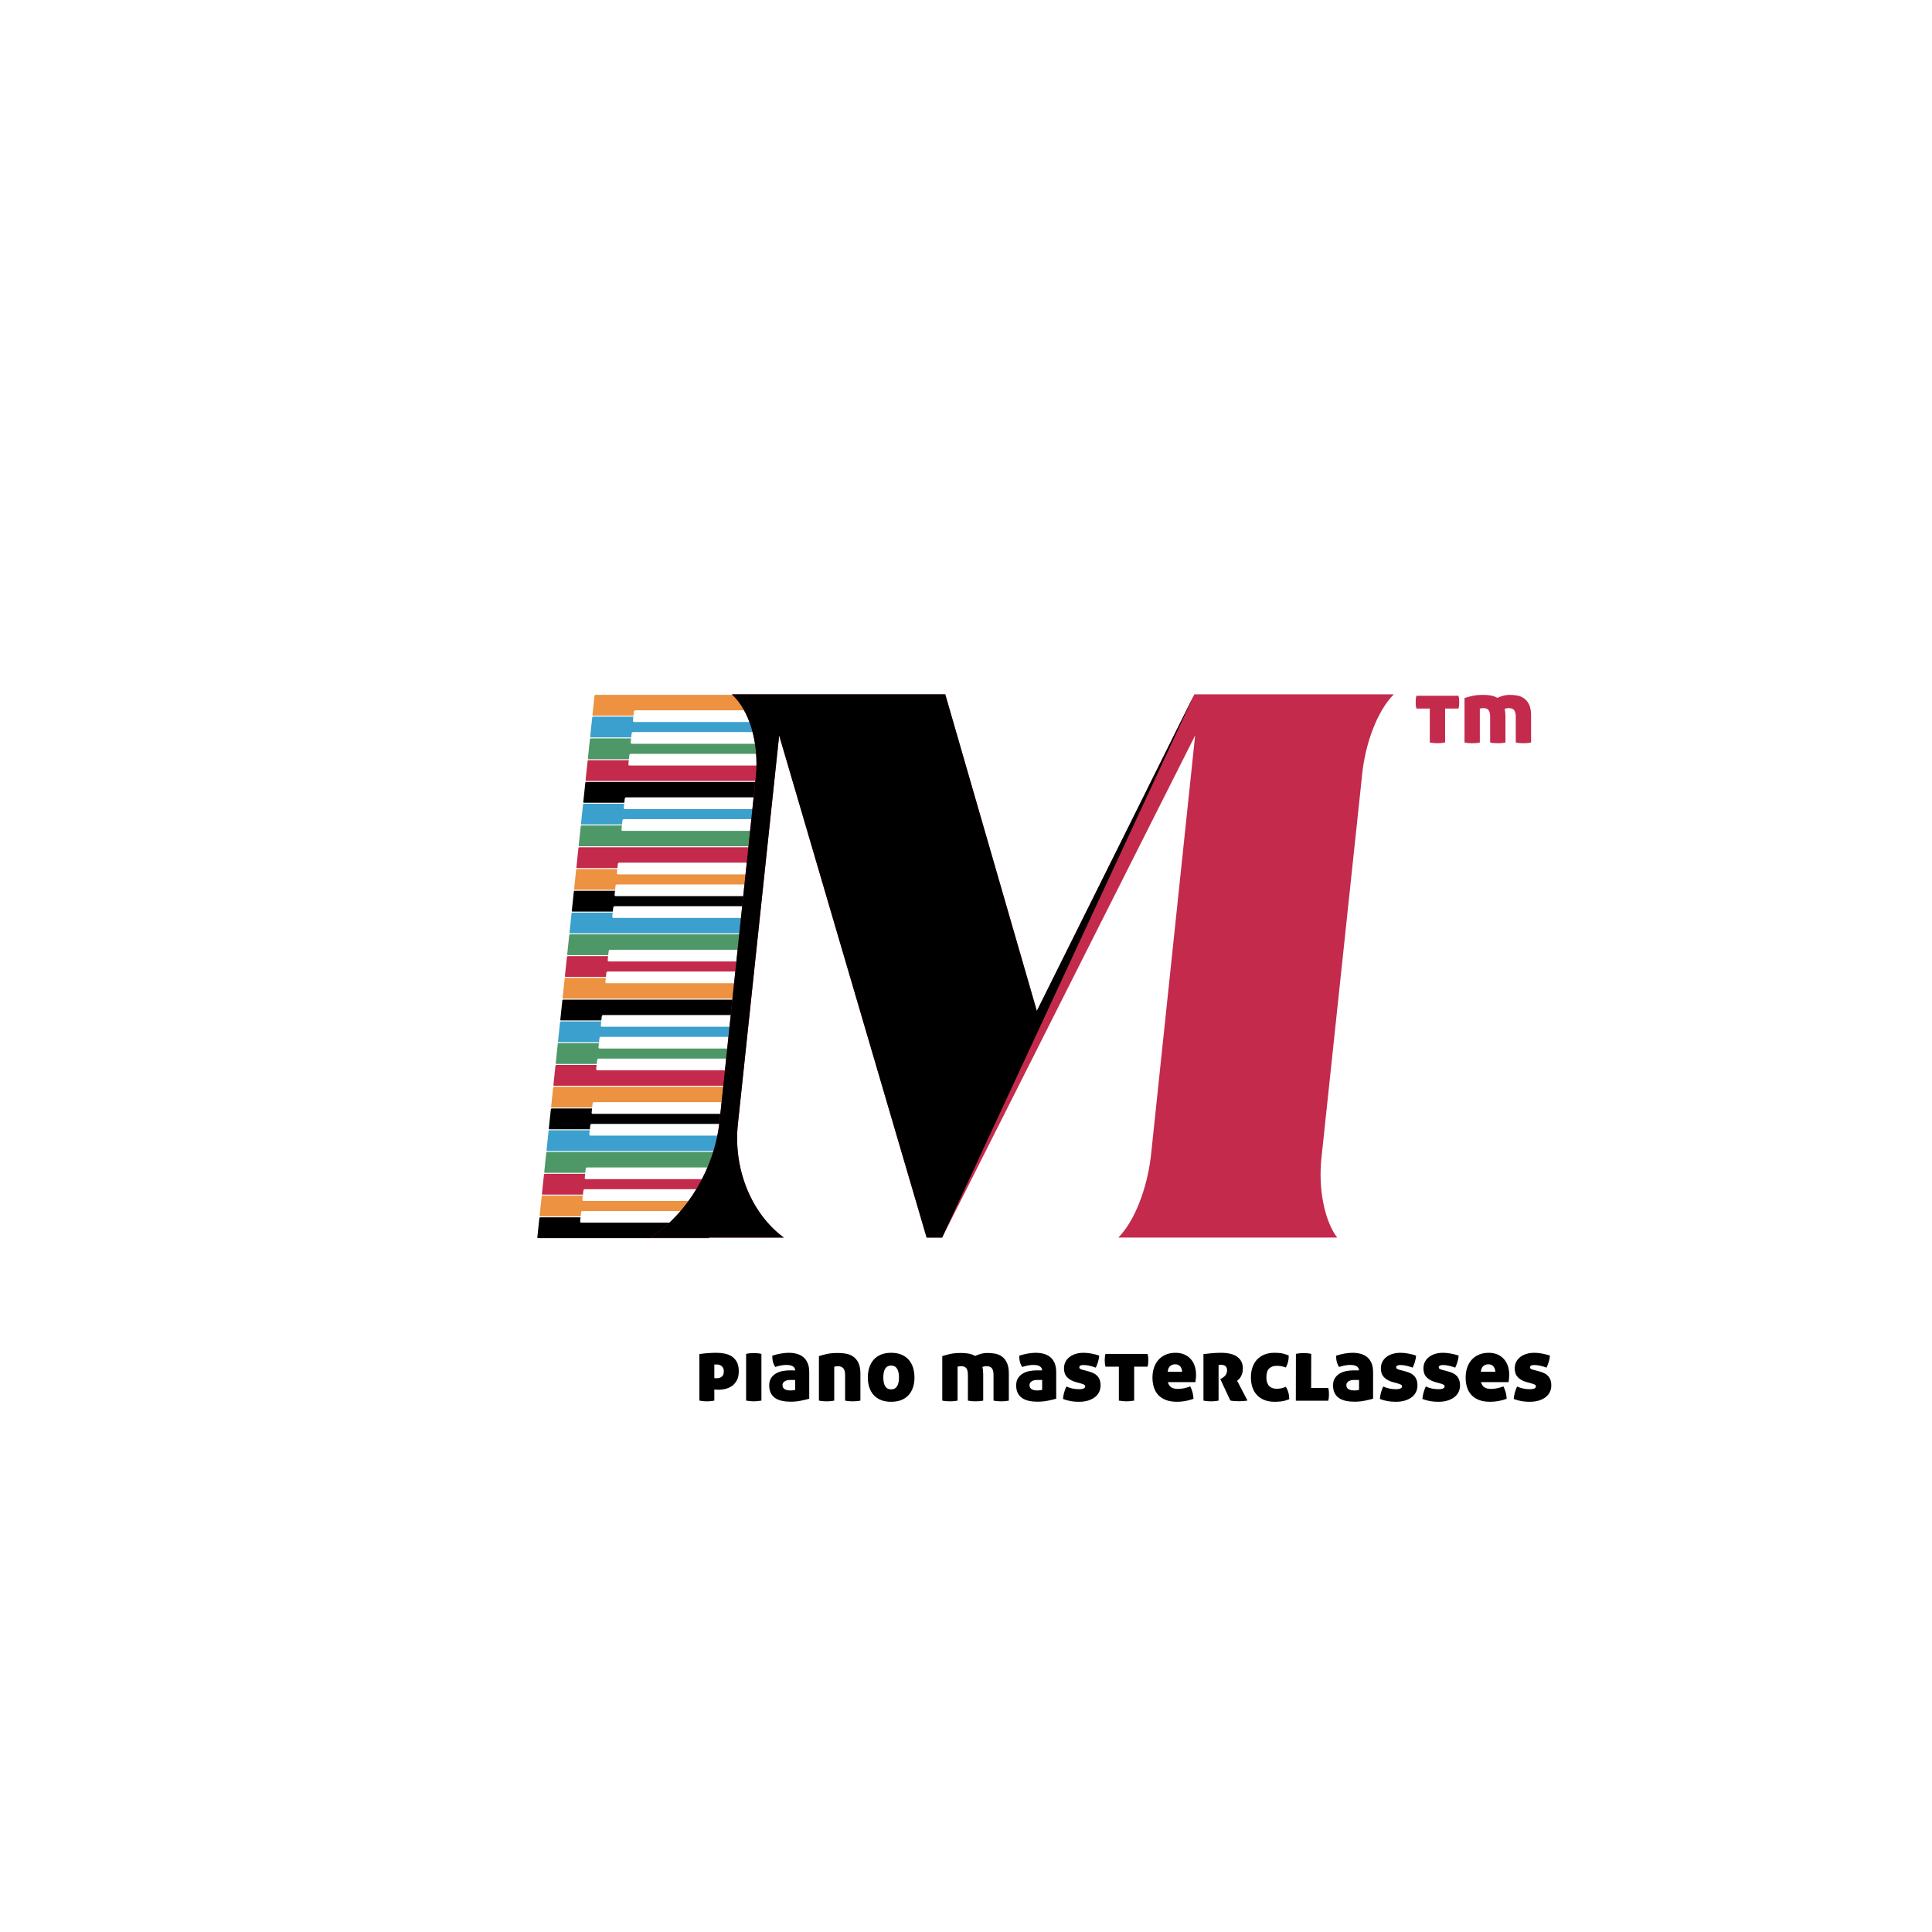 <svg xmlns="http://www.w3.org/2000/svg" xmlns:xlink="http://www.w3.org/1999/xlink" width="640px" height="640px" viewBox="0 0 640 640" version="1.1"><title>llimf-pianomasterclass</title><g id="llimf-pianomasterclass" stroke="none" stroke-width="1" fill="none" fill-rule="evenodd"><rect fill="#FFF4EF" x="0" y="0" width="640" height="640" fill-opacity="0"></rect><g id="Group" transform="translate(178, 230)"><path d="M14.316,173.253 L14.173,174.611 C14.148,174.844 14.317,175.032 14.55,175.032 L57.436,175.032 L56.896,180.141 L0.234,180.141 C0.09,180.141 -0.014,180.025 0.001,179.882 L0.674,173.512 C0.689,173.37 0.817,173.253 0.961,173.253 L14.316,173.253 Z" id="Path" fill="#000000"></path><path d="M15.077,166.042 L14.934,167.4 C14.909,167.632 15.078,167.821 15.311,167.821 L58.197,167.821 L57.845,171.151 L14.959,171.151 C14.726,171.151 14.518,171.34 14.493,171.572 L14.35,172.93 L0.995,172.93 C0.851,172.93 0.748,172.814 0.763,172.671 L1.435,166.301 C1.45,166.158 1.578,166.042 1.722,166.042 L15.077,166.042 Z" id="Path" fill="#EC9241"></path><path d="M15.838,158.831 L15.695,160.189 C15.67,160.421 15.839,160.609 16.072,160.609 L58.958,160.609 L58.606,163.94 L15.72,163.94 C15.488,163.94 15.279,164.128 15.255,164.361 L15.111,165.719 L1.756,165.719 C1.613,165.719 1.509,165.603 1.524,165.46 L2.196,159.089 C2.211,158.947 2.34,158.831 2.483,158.831 L15.838,158.831 Z" id="Path" fill="#C32A4C"></path><path d="M59.907,151.619 L59.367,156.728 L16.482,156.728 C16.249,156.728 16.04,156.917 16.016,157.149 L15.872,158.507 L2.517,158.507 C2.374,158.507 2.27,158.391 2.285,158.248 L2.957,151.878 C2.97,151.759 3.061,151.659 3.174,151.629 L3.244,151.619 L59.907,151.619 Z" id="Path" fill="#4E9767"></path><path d="M17.36,144.408 L17.217,145.766 C17.193,145.998 17.361,146.187 17.594,146.187 L60.48,146.187 L59.941,151.296 L3.278,151.296 C3.135,151.296 3.031,151.18 3.046,151.037 L3.718,144.667 C3.733,144.524 3.862,144.408 4.005,144.408 L17.36,144.408 Z" id="Path" fill="#3BA0CD"></path><path d="M18.121,137.197 L17.978,138.555 C17.954,138.787 18.122,138.976 18.355,138.976 L61.241,138.976 L60.89,142.306 L18.004,142.306 C17.771,142.306 17.562,142.495 17.538,142.727 L17.395,144.085 L4.039,144.085 C3.896,144.085 3.792,143.969 3.807,143.826 L4.479,137.456 C4.492,137.337 4.583,137.236 4.696,137.206 L4.766,137.197 L18.121,137.197 Z" id="Path" fill="#000000"></path><path d="M62.19,129.985 L61.651,135.095 L18.765,135.095 C18.532,135.095 18.323,135.283 18.299,135.516 L18.156,136.874 L4.8,136.874 C4.657,136.873 4.553,136.757 4.568,136.615 L5.24,130.244 C5.255,130.102 5.384,129.985 5.527,129.985 L62.19,129.985 Z" id="Path" fill="#EC9241"></path><path d="M19.644,122.774 L19.5,124.132 C19.476,124.364 19.645,124.553 19.877,124.553 L62.763,124.553 L62.224,129.662 L5.561,129.662 C5.418,129.662 5.314,129.546 5.329,129.403 L6.001,123.033 C6.016,122.89 6.145,122.774 6.288,122.774 L19.644,122.774 Z" id="Path" fill="#C32A4C"></path><path d="M20.405,115.563 L20.261,116.921 C20.237,117.153 20.406,117.342 20.638,117.342 L63.524,117.342 L63.173,120.672 L20.287,120.672 C20.054,120.672 19.846,120.86 19.821,121.093 L19.678,122.451 L6.322,122.451 C6.179,122.451 6.075,122.335 6.09,122.192 L6.763,115.822 C6.778,115.679 6.906,115.563 7.049,115.563 L20.405,115.563 Z" id="Path" fill="#4E9767"></path><path d="M21.166,108.351 L21.023,109.709 C20.998,109.942 21.167,110.13 21.4,110.13 L64.286,110.13 L63.934,113.461 L21.048,113.461 C20.815,113.461 20.607,113.649 20.582,113.881 L20.439,115.24 L7.083,115.24 C6.94,115.24 6.836,115.124 6.851,114.981 L7.524,108.61 C7.539,108.468 7.667,108.351 7.81,108.351 L21.166,108.351 Z" id="Path" fill="#3BA0CD"></path><path d="M65.234,101.14 L64.695,106.25 L21.809,106.25 C21.576,106.25 21.368,106.438 21.343,106.67 L21.2,108.028 L7.845,108.028 C7.701,108.028 7.597,107.912 7.612,107.769 L8.285,101.399 C8.297,101.28 8.389,101.18 8.501,101.15 L8.572,101.14 L65.234,101.14 Z" id="Path" fill="#000000"></path><path d="M22.688,93.929 L22.545,95.287 C22.52,95.519 22.689,95.708 22.922,95.708 L65.808,95.708 L65.268,100.817 L8.605,100.817 C8.462,100.817 8.358,100.701 8.373,100.558 L9.046,94.188 C9.061,94.045 9.189,93.929 9.333,93.929 L22.688,93.929 Z" id="Path" fill="#EC9241"></path><path d="M23.449,86.718 L23.306,88.076 C23.281,88.308 23.45,88.496 23.683,88.496 L66.569,88.496 L66.217,91.827 L23.331,91.827 C23.098,91.827 22.89,92.015 22.865,92.248 L22.722,93.605 L9.367,93.605 C9.224,93.605 9.12,93.489 9.135,93.347 L9.807,86.977 C9.819,86.858 9.911,86.757 10.024,86.727 L10.094,86.718 L23.449,86.718 Z" id="Path" fill="#C32A4C"></path><path d="M67.518,79.506 L66.978,84.616 L24.092,84.616 C23.86,84.616 23.651,84.804 23.627,85.036 L23.483,86.394 L10.128,86.394 C9.985,86.394 9.881,86.278 9.896,86.135 L10.568,79.765 C10.583,79.622 10.712,79.506 10.855,79.506 L67.518,79.506 Z" id="Path" fill="#4E9767"></path><path d="M24.971,72.295 L24.828,73.653 C24.803,73.885 24.972,74.074 25.205,74.074 L68.091,74.074 L67.552,79.183 L10.889,79.183 C10.746,79.183 10.642,79.067 10.657,78.924 L11.329,72.554 C11.344,72.411 11.473,72.295 11.616,72.295 L24.971,72.295 Z" id="Path" fill="#3BA0CD"></path><path d="M25.732,65.084 L25.589,66.442 C25.565,66.674 25.733,66.862 25.966,66.862 L68.852,66.862 L68.501,70.193 L25.615,70.193 C25.382,70.193 25.173,70.381 25.149,70.614 L25.005,71.972 L11.65,71.972 C11.507,71.972 11.403,71.855 11.418,71.713 L12.09,65.343 C12.105,65.2 12.234,65.084 12.377,65.084 L25.732,65.084 Z" id="Path" fill="#000000"></path><path d="M26.493,57.873 L26.35,59.231 C26.326,59.463 26.494,59.651 26.727,59.651 L69.613,59.651 L69.262,62.982 L26.376,62.982 C26.143,62.982 25.934,63.17 25.91,63.402 L25.767,64.76 L12.411,64.76 C12.268,64.76 12.164,64.644 12.179,64.501 L12.851,58.131 C12.866,57.989 12.995,57.873 13.138,57.873 L26.493,57.873 Z" id="Path" fill="#EC9241"></path><path d="M70.562,50.661 L70.023,55.771 L27.137,55.771 C26.904,55.771 26.695,55.959 26.671,56.191 L26.528,57.549 L13.172,57.549 C13.029,57.549 12.925,57.433 12.94,57.29 L13.612,50.92 C13.625,50.801 13.716,50.701 13.829,50.67 L13.899,50.661 L70.562,50.661 Z" id="Path" fill="#C32A4C"></path><path d="M28.016,43.45 L27.872,44.808 C27.848,45.04 28.017,45.228 28.249,45.228 L71.135,45.228 L70.596,50.338 L13.933,50.338 C13.79,50.338 13.686,50.221 13.701,50.079 L14.373,43.709 C14.389,43.566 14.517,43.45 14.66,43.45 L28.016,43.45 Z" id="Path" fill="#4E9767"></path><path d="M28.777,36.239 L28.633,37.597 C28.609,37.829 28.778,38.017 29.011,38.017 L71.896,38.017 L71.545,41.348 L28.659,41.348 C28.426,41.348 28.218,41.536 28.193,41.768 L28.05,43.126 L14.694,43.126 C14.551,43.126 14.447,43.01 14.462,42.868 L15.135,36.497 C15.147,36.378 15.238,36.278 15.351,36.248 L15.421,36.239 L28.777,36.239 Z" id="Path" fill="#3BA0CD"></path><path d="M72.845,29.027 L72.306,34.137 L29.42,34.137 C29.187,34.137 28.979,34.325 28.954,34.557 L28.811,35.915 L15.455,35.915 C15.312,35.915 15.208,35.799 15.223,35.656 L15.896,29.286 C15.911,29.143 16.039,29.027 16.182,29.027 L72.845,29.027 Z" id="Path" fill="#000000"></path><path d="M30.299,21.816 L30.156,23.174 C30.131,23.406 30.3,23.594 30.533,23.594 L73.419,23.594 L72.879,28.704 L16.217,28.704 C16.073,28.704 15.969,28.587 15.984,28.445 L16.657,22.075 C16.672,21.932 16.8,21.816 16.944,21.816 L30.299,21.816 Z" id="Path" fill="#C32A4C"></path><path d="M31.06,14.605 L30.917,15.963 C30.892,16.195 31.061,16.383 31.294,16.383 L74.18,16.383 L73.828,19.714 L30.942,19.714 C30.709,19.714 30.501,19.902 30.476,20.134 L30.333,21.492 L16.978,21.492 C16.834,21.492 16.73,21.376 16.746,21.233 L17.418,14.864 C17.433,14.721 17.561,14.605 17.705,14.605 L31.06,14.605 Z" id="Path" fill="#4E9767"></path><path d="M31.821,7.393 L31.678,8.751 C31.653,8.984 31.822,9.172 32.055,9.172 L74.941,9.172 L74.589,12.503 L31.703,12.503 C31.47,12.503 31.262,12.691 31.238,12.923 L31.094,14.281 L17.739,14.281 C17.596,14.281 17.492,14.165 17.507,14.022 L18.179,7.652 C18.194,7.51 18.323,7.393 18.466,7.393 L31.821,7.393 Z" id="Path" fill="#3BA0CD"></path><path d="M75.89,0.182 L75.35,5.291 L32.464,5.291 C32.232,5.291 32.023,5.479 31.999,5.712 L31.855,7.07 L18.5,7.07 C18.357,7.07 18.253,6.954 18.268,6.811 L18.94,0.441 C18.953,0.322 19.044,0.222 19.157,0.191 L19.227,0.182 L75.89,0.182 Z" id="Path" fill="#EC9241"></path><g id="M" transform="translate(37.433, 0)" fill-rule="nonzero"><path d="M235.747,26.994 C236.775,16.196 240.889,5.399 246.288,0 L180.217,0 L128.028,104.891 L97.692,0 L26.994,0 C32.907,5.399 35.992,16.196 34.964,26.994 L22.881,141.911 C21.081,157.336 12.083,172.247 0,179.96 L44.219,179.96 C33.678,172.247 27.251,157.336 29.051,141.911 L42.676,13.626 L91.522,179.96 L96.664,179.96 L180.474,13.626 L165.82,152.966 C164.535,163.763 160.421,174.561 155.022,179.96 L227.52,179.96 C223.407,174.561 221.093,163.763 222.379,152.966 L235.747,26.994 Z" id="Path" fill="#C32A4C"></path><path d="M180.217,0 L128.028,104.891 L97.692,0 L26.994,0 C32.907,5.399 35.992,16.196 34.964,26.994 L22.881,141.911 C21.081,157.336 12.083,172.247 0,179.96 L44.219,179.96 C33.678,172.247 27.251,157.336 29.051,141.911 L42.676,13.626 L91.522,179.96 L96.664,179.96 L180.217,0 Z" id="Path" fill="#000000"></path></g></g><g id="piano-masterclasses" transform="translate(231.68, 448.13)" fill="#000000" fill-rule="nonzero"><path d="M4.95,8.37 C5.05,8.39 5.175,8.405 5.325,8.415 C5.475,8.425 5.6,8.43 5.7,8.43 C6.4,8.43 6.975,8.255 7.425,7.905 C7.875,7.555 8.1,6.96 8.1,6.12 C8.1,5.4 7.875,4.845 7.425,4.455 C6.975,4.065 6.42,3.87 5.76,3.87 C5.68,3.87 5.565,3.87 5.415,3.87 C5.265,3.87 5.11,3.88 4.95,3.9 L4.95,8.37 Z M0,0.42 C0.92,0.28 1.865,0.175 2.835,0.105 C3.805,0.035 4.74,0 5.64,0 C6.56,0 7.46,0.085 8.34,0.255 C9.22,0.425 10.01,0.735 10.71,1.185 C11.41,1.635 11.975,2.255 12.405,3.045 C12.835,3.835 13.05,4.86 13.05,6.12 C13.05,7.26 12.855,8.22 12.465,9 C12.075,9.78 11.56,10.41 10.92,10.89 C10.28,11.37 9.555,11.715 8.745,11.925 C7.935,12.135 7.11,12.24 6.27,12.24 C5.93,12.24 5.64,12.23 5.4,12.21 C5.16,12.19 5.01,12.17 4.95,12.15 L4.95,15.84 C4.43,15.94 3.965,16.005 3.555,16.035 C3.145,16.065 2.78,16.08 2.46,16.08 C2.12,16.08 1.755,16.065 1.365,16.035 C0.975,16.005 0.52,15.94 0,15.84 L0,0.42 Z" id="Shape"></path><path d="M15.48,0.36 C15.92,0.26 16.355,0.19 16.785,0.15 C17.215,0.11 17.63,0.09 18.03,0.09 C18.41,0.09 18.82,0.11 19.26,0.15 C19.7,0.19 20.13,0.26 20.55,0.36 L20.55,15.84 C20.03,15.92 19.56,15.98 19.14,16.02 C18.72,16.06 18.34,16.08 18,16.08 C17.66,16.08 17.28,16.06 16.86,16.02 C16.44,15.98 15.98,15.92 15.48,15.84 L15.48,0.36 Z" id="Path"></path><path d="M31.74,5.82 C31.72,5.46 31.62,5.16 31.44,4.92 C31.26,4.68 31.03,4.495 30.75,4.365 C30.47,4.235 30.16,4.145 29.82,4.095 C29.48,4.045 29.13,4.02 28.77,4.02 C28.29,4.02 27.73,4.075 27.09,4.185 C26.45,4.295 25.79,4.47 25.11,4.71 C24.93,4.37 24.775,4.06 24.645,3.78 C24.515,3.5 24.415,3.215 24.345,2.925 C24.275,2.635 24.225,2.335 24.195,2.025 C24.165,1.715 24.15,1.36 24.15,0.96 C25.11,0.64 26.065,0.4 27.015,0.24 C27.965,0.08 28.82,0 29.58,0 C30.62,0 31.56,0.125 32.4,0.375 C33.24,0.625 33.955,1.01 34.545,1.53 C35.135,2.05 35.59,2.715 35.91,3.525 C36.23,4.335 36.39,5.3 36.39,6.42 L36.39,15.21 C35.63,15.43 34.71,15.65 33.63,15.87 C32.55,16.09 31.41,16.2 30.21,16.2 C29.17,16.2 28.215,16.105 27.345,15.915 C26.475,15.725 25.73,15.42 25.11,15 C24.49,14.58 24.005,14.025 23.655,13.335 C23.305,12.645 23.13,11.8 23.13,10.8 C23.13,9.82 23.34,9.01 23.76,8.37 C24.18,7.73 24.72,7.22 25.38,6.84 C26.04,6.46 26.77,6.195 27.57,6.045 C28.37,5.895 29.15,5.82 29.91,5.82 L31.74,5.82 Z M31.74,9 L30.03,9 C29.33,9 28.74,9.15 28.26,9.45 C27.78,9.75 27.54,10.17 27.54,10.71 C27.54,11.11 27.63,11.425 27.81,11.655 C27.99,11.885 28.215,12.06 28.485,12.18 C28.755,12.3 29.045,12.38 29.355,12.42 C29.665,12.46 29.95,12.48 30.21,12.48 C30.39,12.48 30.65,12.46 30.99,12.42 C31.33,12.38 31.58,12.34 31.74,12.3 L31.74,9 Z" id="Shape"></path><path d="M39.6,1.11 C40.3,0.87 41.15,0.635 42.15,0.405 C43.15,0.175 44.4,0.06 45.9,0.06 C46.78,0.06 47.66,0.135 48.54,0.285 C49.42,0.435 50.215,0.75 50.925,1.23 C51.635,1.71 52.215,2.4 52.665,3.3 C53.115,4.2 53.34,5.39 53.34,6.87 L53.34,15.84 C52.82,15.94 52.35,16.005 51.93,16.035 C51.51,16.065 51.14,16.08 50.82,16.08 C50.48,16.08 50.1,16.065 49.68,16.035 C49.26,16.005 48.79,15.94 48.27,15.84 L48.27,7.41 C48.27,6.35 48.07,5.59 47.67,5.13 C47.27,4.67 46.66,4.44 45.84,4.44 C45.62,4.44 45.385,4.46 45.135,4.5 C44.885,4.54 44.73,4.58 44.67,4.62 L44.67,15.84 C44.15,15.94 43.68,16.005 43.26,16.035 C42.84,16.065 42.47,16.08 42.15,16.08 C41.81,16.08 41.43,16.065 41.01,16.035 C40.59,16.005 40.12,15.94 39.6,15.84 L39.6,1.11 Z" id="Path"></path><path d="M63.51,16.23 C62.25,16.23 61.14,16.04 60.18,15.66 C59.22,15.28 58.415,14.735 57.765,14.025 C57.115,13.315 56.625,12.465 56.295,11.475 C55.965,10.485 55.8,9.39 55.8,8.19 C55.8,6.97 55.965,5.855 56.295,4.845 C56.625,3.835 57.115,2.97 57.765,2.25 C58.415,1.53 59.22,0.975 60.18,0.585 C61.14,0.195 62.25,0 63.51,0 C64.79,0 65.91,0.195 66.87,0.585 C67.83,0.975 68.635,1.53 69.285,2.25 C69.935,2.97 70.425,3.835 70.755,4.845 C71.085,5.855 71.25,6.97 71.25,8.19 C71.25,9.39 71.085,10.485 70.755,11.475 C70.425,12.465 69.935,13.315 69.285,14.025 C68.635,14.735 67.83,15.28 66.87,15.66 C65.91,16.04 64.79,16.23 63.51,16.23 Z M63.51,12.12 C64.39,12.12 65.045,11.78 65.475,11.1 C65.905,10.42 66.12,9.45 66.12,8.19 C66.12,6.91 65.905,5.93 65.475,5.25 C65.045,4.57 64.39,4.23 63.51,4.23 C62.63,4.23 61.98,4.57 61.56,5.25 C61.14,5.93 60.93,6.91 60.93,8.19 C60.93,9.45 61.14,10.42 61.56,11.1 C61.98,11.78 62.63,12.12 63.51,12.12 Z" id="Shape"></path><path d="M80.46,1.11 C81.16,0.87 82,0.635 82.98,0.405 C83.96,0.175 85.2,0.06 86.7,0.06 C87.52,0.06 88.33,0.125 89.13,0.255 C89.93,0.385 90.67,0.65 91.35,1.05 C91.87,0.79 92.48,0.56 93.18,0.36 C93.88,0.16 94.67,0.06 95.55,0.06 C96.33,0.06 97.135,0.135 97.965,0.285 C98.795,0.435 99.545,0.75 100.215,1.23 C100.885,1.71 101.435,2.4 101.865,3.3 C102.295,4.2 102.51,5.39 102.51,6.87 L102.51,15.84 C101.99,15.94 101.52,16.005 101.1,16.035 C100.68,16.065 100.31,16.08 99.99,16.08 C99.65,16.08 99.27,16.065 98.85,16.035 C98.43,16.005 97.96,15.94 97.44,15.84 L97.44,7.41 C97.44,6.35 97.26,5.59 96.9,5.13 C96.54,4.67 95.95,4.44 95.13,4.44 C94.85,4.44 94.575,4.47 94.305,4.53 C94.035,4.59 93.85,4.64 93.75,4.68 C93.93,5.38 94.02,6.18 94.02,7.08 L94.02,15.84 C93.5,15.94 93.03,16.005 92.61,16.035 C92.19,16.065 91.82,16.08 91.5,16.08 C91.16,16.08 90.78,16.065 90.36,16.035 C89.94,16.005 89.47,15.94 88.95,15.84 L88.95,7.41 C88.95,6.35 88.78,5.59 88.44,5.13 C88.1,4.67 87.52,4.44 86.7,4.44 C86.48,4.44 86.245,4.46 85.995,4.5 C85.745,4.54 85.59,4.58 85.53,4.62 L85.53,15.84 C85.01,15.94 84.54,16.005 84.12,16.035 C83.7,16.065 83.33,16.08 83.01,16.08 C82.67,16.08 82.29,16.065 81.87,16.035 C81.45,16.005 80.98,15.94 80.46,15.84 L80.46,1.11 Z" id="Path"></path><path d="M113.55,5.82 C113.53,5.46 113.43,5.16 113.25,4.92 C113.07,4.68 112.84,4.495 112.56,4.365 C112.28,4.235 111.97,4.145 111.63,4.095 C111.29,4.045 110.94,4.02 110.58,4.02 C110.1,4.02 109.54,4.075 108.9,4.185 C108.26,4.295 107.6,4.47 106.92,4.71 C106.74,4.37 106.585,4.06 106.455,3.78 C106.325,3.5 106.225,3.215 106.155,2.925 C106.085,2.635 106.035,2.335 106.005,2.025 C105.975,1.715 105.96,1.36 105.96,0.96 C106.92,0.64 107.875,0.4 108.825,0.24 C109.775,0.08 110.63,0 111.39,0 C112.43,0 113.37,0.125 114.21,0.375 C115.05,0.625 115.765,1.01 116.355,1.53 C116.945,2.05 117.4,2.715 117.72,3.525 C118.04,4.335 118.2,5.3 118.2,6.42 L118.2,15.21 C117.44,15.43 116.52,15.65 115.44,15.87 C114.36,16.09 113.22,16.2 112.02,16.2 C110.98,16.2 110.025,16.105 109.155,15.915 C108.285,15.725 107.54,15.42 106.92,15 C106.3,14.58 105.815,14.025 105.465,13.335 C105.115,12.645 104.94,11.8 104.94,10.8 C104.94,9.82 105.15,9.01 105.57,8.37 C105.99,7.73 106.53,7.22 107.19,6.84 C107.85,6.46 108.58,6.195 109.38,6.045 C110.18,5.895 110.96,5.82 111.72,5.82 L113.55,5.82 Z M113.55,9 L111.84,9 C111.14,9 110.55,9.15 110.07,9.45 C109.59,9.75 109.35,10.17 109.35,10.71 C109.35,11.11 109.44,11.425 109.62,11.655 C109.8,11.885 110.025,12.06 110.295,12.18 C110.565,12.3 110.855,12.38 111.165,12.42 C111.475,12.46 111.76,12.48 112.02,12.48 C112.2,12.48 112.46,12.46 112.8,12.42 C113.14,12.38 113.39,12.34 113.55,12.3 L113.55,9 Z" id="Shape"></path><path d="M124.47,9.63 C123.41,9.33 122.53,8.82 121.83,8.1 C121.13,7.38 120.78,6.4 120.78,5.16 C120.78,4.38 120.94,3.67 121.26,3.03 C121.58,2.39 122.03,1.845 122.61,1.395 C123.19,0.945 123.875,0.6 124.665,0.36 C125.455,0.12 126.33,0 127.29,0 C128.05,0 128.88,0.08 129.78,0.24 C130.68,0.4 131.57,0.63 132.45,0.93 C132.41,1.57 132.28,2.255 132.06,2.985 C131.84,3.715 131.59,4.36 131.31,4.92 C130.77,4.7 130.12,4.5 129.36,4.32 C128.6,4.14 127.9,4.05 127.26,4.05 C126.32,4.05 125.85,4.31 125.85,4.83 C125.85,5.05 125.96,5.22 126.18,5.34 C126.4,5.46 126.65,5.56 126.93,5.64 L128.88,6.15 C129.48,6.31 130.025,6.505 130.515,6.735 C131.005,6.965 131.425,7.26 131.775,7.62 C132.125,7.98 132.4,8.42 132.6,8.94 C132.8,9.46 132.9,10.09 132.9,10.83 C132.9,11.59 132.745,12.3 132.435,12.96 C132.125,13.62 131.665,14.19 131.055,14.67 C130.445,15.15 129.695,15.53 128.805,15.81 C127.915,16.09 126.89,16.23 125.73,16.23 C124.77,16.23 123.88,16.16 123.06,16.02 C122.24,15.88 121.37,15.64 120.45,15.3 C120.55,13.94 120.92,12.56 121.56,11.16 C122.2,11.46 122.87,11.685 123.57,11.835 C124.27,11.985 124.97,12.06 125.67,12.06 C125.91,12.06 126.16,12.05 126.42,12.03 C126.68,12.01 126.91,11.965 127.11,11.895 C127.31,11.825 127.475,11.73 127.605,11.61 C127.735,11.49 127.8,11.33 127.8,11.13 C127.8,10.87 127.67,10.675 127.41,10.545 C127.15,10.415 126.85,10.3 126.51,10.2 L124.47,9.63 Z" id="Path"></path><path d="M138.96,4.59 L134.52,4.59 C134.42,4.19 134.355,3.815 134.325,3.465 C134.295,3.115 134.28,2.78 134.28,2.46 C134.28,2.14 134.295,1.81 134.325,1.47 C134.355,1.13 134.42,0.76 134.52,0.36 L148.47,0.36 C148.57,0.76 148.635,1.13 148.665,1.47 C148.695,1.81 148.71,2.14 148.71,2.46 C148.71,2.78 148.695,3.115 148.665,3.465 C148.635,3.815 148.57,4.19 148.47,4.59 L144.03,4.59 L144.03,15.84 C143.51,15.92 143.04,15.98 142.62,16.02 C142.2,16.06 141.82,16.08 141.48,16.08 C141.14,16.08 140.76,16.06 140.34,16.02 C139.92,15.98 139.46,15.92 138.96,15.84 L138.96,4.59 Z" id="Path"></path><path d="M155.19,9.72 C155.41,10.54 155.795,11.12 156.345,11.46 C156.895,11.8 157.62,11.97 158.52,11.97 C159.1,11.97 159.75,11.9 160.47,11.76 C161.19,11.62 161.9,11.41 162.6,11.13 C162.88,11.65 163.125,12.27 163.335,12.99 C163.545,13.71 163.66,14.46 163.68,15.24 C161.9,15.9 160.08,16.23 158.22,16.23 C156.78,16.23 155.545,16.03 154.515,15.63 C153.485,15.23 152.645,14.675 151.995,13.965 C151.345,13.255 150.865,12.41 150.555,11.43 C150.245,10.45 150.09,9.38 150.09,8.22 C150.09,7.08 150.25,6.01 150.57,5.01 C150.89,4.01 151.37,3.14 152.01,2.4 C152.65,1.66 153.45,1.075 154.41,0.645 C155.37,0.215 156.49,0 157.77,0 C158.83,0 159.775,0.18 160.605,0.54 C161.435,0.9 162.14,1.395 162.72,2.025 C163.3,2.655 163.745,3.415 164.055,4.305 C164.365,5.195 164.52,6.16 164.52,7.2 C164.52,7.74 164.495,8.225 164.445,8.655 C164.395,9.085 164.35,9.44 164.31,9.72 L155.19,9.72 Z M159.93,6.27 C159.89,5.57 159.675,4.985 159.285,4.515 C158.895,4.045 158.33,3.81 157.59,3.81 C156.95,3.81 156.4,4.01 155.94,4.41 C155.48,4.81 155.21,5.43 155.13,6.27 L159.93,6.27 Z" id="Shape"></path><path d="M166.98,0.42 C167.92,0.3 168.895,0.2 169.905,0.12 C170.915,0.04 171.87,0 172.77,0 C175.19,0 177.005,0.455 178.215,1.365 C179.425,2.275 180.03,3.55 180.03,5.19 C180.03,5.81 179.96,6.35 179.82,6.81 C179.68,7.27 179.51,7.665 179.31,7.995 C179.11,8.325 178.9,8.59 178.68,8.79 C178.46,8.99 178.28,9.15 178.14,9.27 L181.56,15.81 C181.16,15.89 180.715,15.95 180.225,15.99 C179.735,16.03 179.26,16.05 178.8,16.05 C178.24,16.05 177.7,16.03 177.18,15.99 C176.66,15.95 176.23,15.89 175.89,15.81 L172.56,8.73 L172.98,8.49 C173.68,8.09 174.16,7.665 174.42,7.215 C174.68,6.765 174.81,6.28 174.81,5.76 C174.81,5.24 174.655,4.815 174.345,4.485 C174.035,4.155 173.54,3.99 172.86,3.99 C172.48,3.99 172.19,4.01 171.99,4.05 L171.99,15.84 C171.47,15.94 171,16.005 170.58,16.035 C170.16,16.065 169.79,16.08 169.47,16.08 C169.13,16.08 168.76,16.065 168.36,16.035 C167.96,16.005 167.5,15.94 166.98,15.84 L166.98,0.42 Z" id="Path"></path><path d="M194.28,11.28 C194.62,11.82 194.89,12.425 195.09,13.095 C195.29,13.765 195.39,14.53 195.39,15.39 C194.47,15.75 193.63,15.98 192.87,16.08 C192.11,16.18 191.35,16.23 190.59,16.23 C189.31,16.23 188.18,16.04 187.2,15.66 C186.22,15.28 185.395,14.735 184.725,14.025 C184.055,13.315 183.55,12.465 183.21,11.475 C182.87,10.485 182.7,9.37 182.7,8.13 C182.7,6.93 182.87,5.83 183.21,4.83 C183.55,3.83 184.05,2.975 184.71,2.265 C185.37,1.555 186.18,1 187.14,0.6 C188.1,0.2 189.2,0 190.44,0 C190.86,0 191.26,0.01 191.64,0.03 C192.02,0.05 192.395,0.09 192.765,0.15 C193.135,0.21 193.515,0.3 193.905,0.42 C194.295,0.54 194.73,0.69 195.21,0.87 C195.25,1.55 195.19,2.225 195.03,2.895 C194.87,3.565 194.62,4.22 194.28,4.86 C193.94,4.74 193.635,4.645 193.365,4.575 C193.095,4.505 192.84,4.45 192.6,4.41 C192.36,4.37 192.125,4.345 191.895,4.335 C191.665,4.325 191.42,4.32 191.16,4.32 C190.2,4.32 189.405,4.605 188.775,5.175 C188.145,5.745 187.83,6.73 187.83,8.13 C187.83,8.87 187.925,9.485 188.115,9.975 C188.305,10.465 188.555,10.85 188.865,11.13 C189.175,11.41 189.535,11.61 189.945,11.73 C190.355,11.85 190.79,11.91 191.25,11.91 C191.83,11.91 192.335,11.86 192.765,11.76 C193.195,11.66 193.7,11.5 194.28,11.28 Z" id="Path"></path><path d="M197.61,0.36 C198.05,0.26 198.485,0.19 198.915,0.15 C199.345,0.11 199.76,0.09 200.16,0.09 C200.54,0.09 200.95,0.11 201.39,0.15 C201.83,0.19 202.26,0.26 202.68,0.36 L202.65,11.64 L208.32,11.64 C208.42,12.04 208.485,12.41 208.515,12.75 C208.545,13.09 208.56,13.42 208.56,13.74 C208.56,14.06 208.545,14.395 208.515,14.745 C208.485,15.095 208.42,15.47 208.32,15.87 L197.58,15.87 L197.61,0.36 Z" id="Path"></path><path d="M218.52,5.82 C218.5,5.46 218.4,5.16 218.22,4.92 C218.04,4.68 217.81,4.495 217.53,4.365 C217.25,4.235 216.94,4.145 216.6,4.095 C216.26,4.045 215.91,4.02 215.55,4.02 C215.07,4.02 214.51,4.075 213.87,4.185 C213.23,4.295 212.57,4.47 211.89,4.71 C211.71,4.37 211.555,4.06 211.425,3.78 C211.295,3.5 211.195,3.215 211.125,2.925 C211.055,2.635 211.005,2.335 210.975,2.025 C210.945,1.715 210.93,1.36 210.93,0.96 C211.89,0.64 212.845,0.4 213.795,0.24 C214.745,0.08 215.6,0 216.36,0 C217.4,0 218.34,0.125 219.18,0.375 C220.02,0.625 220.735,1.01 221.325,1.53 C221.915,2.05 222.37,2.715 222.69,3.525 C223.01,4.335 223.17,5.3 223.17,6.42 L223.17,15.21 C222.41,15.43 221.49,15.65 220.41,15.87 C219.33,16.09 218.19,16.2 216.99,16.2 C215.95,16.2 214.995,16.105 214.125,15.915 C213.255,15.725 212.51,15.42 211.89,15 C211.27,14.58 210.785,14.025 210.435,13.335 C210.085,12.645 209.91,11.8 209.91,10.8 C209.91,9.82 210.12,9.01 210.54,8.37 C210.96,7.73 211.5,7.22 212.16,6.84 C212.82,6.46 213.55,6.195 214.35,6.045 C215.15,5.895 215.93,5.82 216.69,5.82 L218.52,5.82 Z M218.52,9 L216.81,9 C216.11,9 215.52,9.15 215.04,9.45 C214.56,9.75 214.32,10.17 214.32,10.71 C214.32,11.11 214.41,11.425 214.59,11.655 C214.77,11.885 214.995,12.06 215.265,12.18 C215.535,12.3 215.825,12.38 216.135,12.42 C216.445,12.46 216.73,12.48 216.99,12.48 C217.17,12.48 217.43,12.46 217.77,12.42 C218.11,12.38 218.36,12.34 218.52,12.3 L218.52,9 Z" id="Shape"></path><path d="M229.44,9.63 C228.38,9.33 227.5,8.82 226.8,8.1 C226.1,7.38 225.75,6.4 225.75,5.16 C225.75,4.38 225.91,3.67 226.23,3.03 C226.55,2.39 227,1.845 227.58,1.395 C228.16,0.945 228.845,0.6 229.635,0.36 C230.425,0.12 231.3,0 232.26,0 C233.02,0 233.85,0.08 234.75,0.24 C235.65,0.4 236.54,0.63 237.42,0.93 C237.38,1.57 237.25,2.255 237.03,2.985 C236.81,3.715 236.56,4.36 236.28,4.92 C235.74,4.7 235.09,4.5 234.33,4.32 C233.57,4.14 232.87,4.05 232.23,4.05 C231.29,4.05 230.82,4.31 230.82,4.83 C230.82,5.05 230.93,5.22 231.15,5.34 C231.37,5.46 231.62,5.56 231.9,5.64 L233.85,6.15 C234.45,6.31 234.995,6.505 235.485,6.735 C235.975,6.965 236.395,7.26 236.745,7.62 C237.095,7.98 237.37,8.42 237.57,8.94 C237.77,9.46 237.87,10.09 237.87,10.83 C237.87,11.59 237.715,12.3 237.405,12.96 C237.095,13.62 236.635,14.19 236.025,14.67 C235.415,15.15 234.665,15.53 233.775,15.81 C232.885,16.09 231.86,16.23 230.7,16.23 C229.74,16.23 228.85,16.16 228.03,16.02 C227.21,15.88 226.34,15.64 225.42,15.3 C225.52,13.94 225.89,12.56 226.53,11.16 C227.17,11.46 227.84,11.685 228.54,11.835 C229.24,11.985 229.94,12.06 230.64,12.06 C230.88,12.06 231.13,12.05 231.39,12.03 C231.65,12.01 231.88,11.965 232.08,11.895 C232.28,11.825 232.445,11.73 232.575,11.61 C232.705,11.49 232.77,11.33 232.77,11.13 C232.77,10.87 232.64,10.675 232.38,10.545 C232.12,10.415 231.82,10.3 231.48,10.2 L229.44,9.63 Z" id="Path"></path><path d="M243.54,9.63 C242.48,9.33 241.6,8.82 240.9,8.1 C240.2,7.38 239.85,6.4 239.85,5.16 C239.85,4.38 240.01,3.67 240.33,3.03 C240.65,2.39 241.1,1.845 241.68,1.395 C242.26,0.945 242.945,0.6 243.735,0.36 C244.525,0.12 245.4,0 246.36,0 C247.12,0 247.95,0.08 248.85,0.24 C249.75,0.4 250.64,0.63 251.52,0.93 C251.48,1.57 251.35,2.255 251.13,2.985 C250.91,3.715 250.66,4.36 250.38,4.92 C249.84,4.7 249.19,4.5 248.43,4.32 C247.67,4.14 246.97,4.05 246.33,4.05 C245.39,4.05 244.92,4.31 244.92,4.83 C244.92,5.05 245.03,5.22 245.25,5.34 C245.47,5.46 245.72,5.56 246,5.64 L247.95,6.15 C248.55,6.31 249.095,6.505 249.585,6.735 C250.075,6.965 250.495,7.26 250.845,7.62 C251.195,7.98 251.47,8.42 251.67,8.94 C251.87,9.46 251.97,10.09 251.97,10.83 C251.97,11.59 251.815,12.3 251.505,12.96 C251.195,13.62 250.735,14.19 250.125,14.67 C249.515,15.15 248.765,15.53 247.875,15.81 C246.985,16.09 245.96,16.23 244.8,16.23 C243.84,16.23 242.95,16.16 242.13,16.02 C241.31,15.88 240.44,15.64 239.52,15.3 C239.62,13.94 239.99,12.56 240.63,11.16 C241.27,11.46 241.94,11.685 242.64,11.835 C243.34,11.985 244.04,12.06 244.74,12.06 C244.98,12.06 245.23,12.05 245.49,12.03 C245.75,12.01 245.98,11.965 246.18,11.895 C246.38,11.825 246.545,11.73 246.675,11.61 C246.805,11.49 246.87,11.33 246.87,11.13 C246.87,10.87 246.74,10.675 246.48,10.545 C246.22,10.415 245.92,10.3 245.58,10.2 L243.54,9.63 Z" id="Path"></path><path d="M258.93,9.72 C259.15,10.54 259.535,11.12 260.085,11.46 C260.635,11.8 261.36,11.97 262.26,11.97 C262.84,11.97 263.49,11.9 264.21,11.76 C264.93,11.62 265.64,11.41 266.34,11.13 C266.62,11.65 266.865,12.27 267.075,12.99 C267.285,13.71 267.4,14.46 267.42,15.24 C265.64,15.9 263.82,16.23 261.96,16.23 C260.52,16.23 259.285,16.03 258.255,15.63 C257.225,15.23 256.385,14.675 255.735,13.965 C255.085,13.255 254.605,12.41 254.295,11.43 C253.985,10.45 253.83,9.38 253.83,8.22 C253.83,7.08 253.99,6.01 254.31,5.01 C254.63,4.01 255.11,3.14 255.75,2.4 C256.39,1.66 257.19,1.075 258.15,0.645 C259.11,0.215 260.23,0 261.51,0 C262.57,0 263.515,0.18 264.345,0.54 C265.175,0.9 265.88,1.395 266.46,2.025 C267.04,2.655 267.485,3.415 267.795,4.305 C268.105,5.195 268.26,6.16 268.26,7.2 C268.26,7.74 268.235,8.225 268.185,8.655 C268.135,9.085 268.09,9.44 268.05,9.72 L258.93,9.72 Z M263.67,6.27 C263.63,5.57 263.415,4.985 263.025,4.515 C262.635,4.045 262.07,3.81 261.33,3.81 C260.69,3.81 260.14,4.01 259.68,4.41 C259.22,4.81 258.95,5.43 258.87,6.27 L263.67,6.27 Z" id="Shape"></path><path d="M273.78,9.63 C272.72,9.33 271.84,8.82 271.14,8.1 C270.44,7.38 270.09,6.4 270.09,5.16 C270.09,4.38 270.25,3.67 270.57,3.03 C270.89,2.39 271.34,1.845 271.92,1.395 C272.5,0.945 273.185,0.6 273.975,0.36 C274.765,0.12 275.64,0 276.6,0 C277.36,0 278.19,0.08 279.09,0.24 C279.99,0.4 280.88,0.63 281.76,0.93 C281.72,1.57 281.59,2.255 281.37,2.985 C281.15,3.715 280.9,4.36 280.62,4.92 C280.08,4.7 279.43,4.5 278.67,4.32 C277.91,4.14 277.21,4.05 276.57,4.05 C275.63,4.05 275.16,4.31 275.16,4.83 C275.16,5.05 275.27,5.22 275.49,5.34 C275.71,5.46 275.96,5.56 276.24,5.64 L278.19,6.15 C278.79,6.31 279.335,6.505 279.825,6.735 C280.315,6.965 280.735,7.26 281.085,7.62 C281.435,7.98 281.71,8.42 281.91,8.94 C282.11,9.46 282.21,10.09 282.21,10.83 C282.21,11.59 282.055,12.3 281.745,12.96 C281.435,13.62 280.975,14.19 280.365,14.67 C279.755,15.15 279.005,15.53 278.115,15.81 C277.225,16.09 276.2,16.23 275.04,16.23 C274.08,16.23 273.19,16.16 272.37,16.02 C271.55,15.88 270.68,15.64 269.76,15.3 C269.86,13.94 270.23,12.56 270.87,11.16 C271.51,11.46 272.18,11.685 272.88,11.835 C273.58,11.985 274.28,12.06 274.98,12.06 C275.22,12.06 275.47,12.05 275.73,12.03 C275.99,12.01 276.22,11.965 276.42,11.895 C276.62,11.825 276.785,11.73 276.915,11.61 C277.045,11.49 277.11,11.33 277.11,11.13 C277.11,10.87 276.98,10.675 276.72,10.545 C276.46,10.415 276.16,10.3 275.82,10.2 L273.78,9.63 Z" id="Path"></path></g><path d="M485.14,231.24 C485.84,231 486.68,230.765 487.66,230.535 C488.64,230.305 489.88,230.19 491.38,230.19 C492.2,230.19 493.01,230.255 493.81,230.385 C494.61,230.515 495.35,230.78 496.03,231.18 C496.55,230.92 497.16,230.69 497.86,230.49 C498.56,230.29 499.35,230.19 500.23,230.19 C501.01,230.19 501.815,230.265 502.645,230.415 C503.475,230.565 504.225,230.88 504.895,231.36 C505.565,231.84 506.115,232.53 506.545,233.43 C506.975,234.33 507.19,235.52 507.19,237 L507.19,245.97 C506.67,246.07 506.2,246.135 505.78,246.165 C505.36,246.195 504.99,246.21 504.67,246.21 C504.33,246.21 503.95,246.195 503.53,246.165 C503.11,246.135 502.64,246.07 502.12,245.97 L502.12,237.54 C502.12,236.48 501.94,235.72 501.58,235.26 C501.22,234.8 500.63,234.57 499.81,234.57 C499.53,234.57 499.255,234.6 498.985,234.66 C498.715,234.72 498.53,234.77 498.43,234.81 C498.61,235.51 498.7,236.31 498.7,237.21 L498.7,245.97 C498.18,246.07 497.71,246.135 497.29,246.165 C496.87,246.195 496.5,246.21 496.18,246.21 C495.84,246.21 495.46,246.195 495.04,246.165 C494.62,246.135 494.15,246.07 493.63,245.97 L493.63,237.54 C493.63,236.48 493.46,235.72 493.12,235.26 C492.78,234.8 492.2,234.57 491.38,234.57 C491.16,234.57 490.925,234.59 490.675,234.63 C490.425,234.67 490.27,234.71 490.21,234.75 L490.21,245.97 C489.69,246.07 489.22,246.135 488.8,246.165 C488.38,246.195 488.01,246.21 487.69,246.21 C487.35,246.21 486.97,246.195 486.55,246.165 C486.13,246.135 485.66,246.07 485.14,245.97 L485.14,231.24 Z M473.64,234.72 L469.2,234.72 C469.1,234.32 469.035,233.945 469.005,233.595 C468.975,233.245 468.96,232.91 468.96,232.59 C468.96,232.27 468.975,231.94 469.005,231.6 C469.035,231.26 469.1,230.89 469.2,230.49 L483.15,230.49 C483.25,230.89 483.315,231.26 483.345,231.6 C483.375,231.94 483.39,232.27 483.39,232.59 C483.39,232.91 483.375,233.245 483.345,233.595 C483.315,233.945 483.25,234.32 483.15,234.72 L478.71,234.72 L478.71,245.97 C478.19,246.05 477.72,246.11 477.3,246.15 C476.88,246.19 476.5,246.21 476.16,246.21 C475.82,246.21 475.44,246.19 475.02,246.15 C474.6,246.11 474.14,246.05 473.64,245.97 L473.64,234.72 Z" id="Combined-Shape" fill="#C32A4C" fill-rule="nonzero"></path></g></svg>
